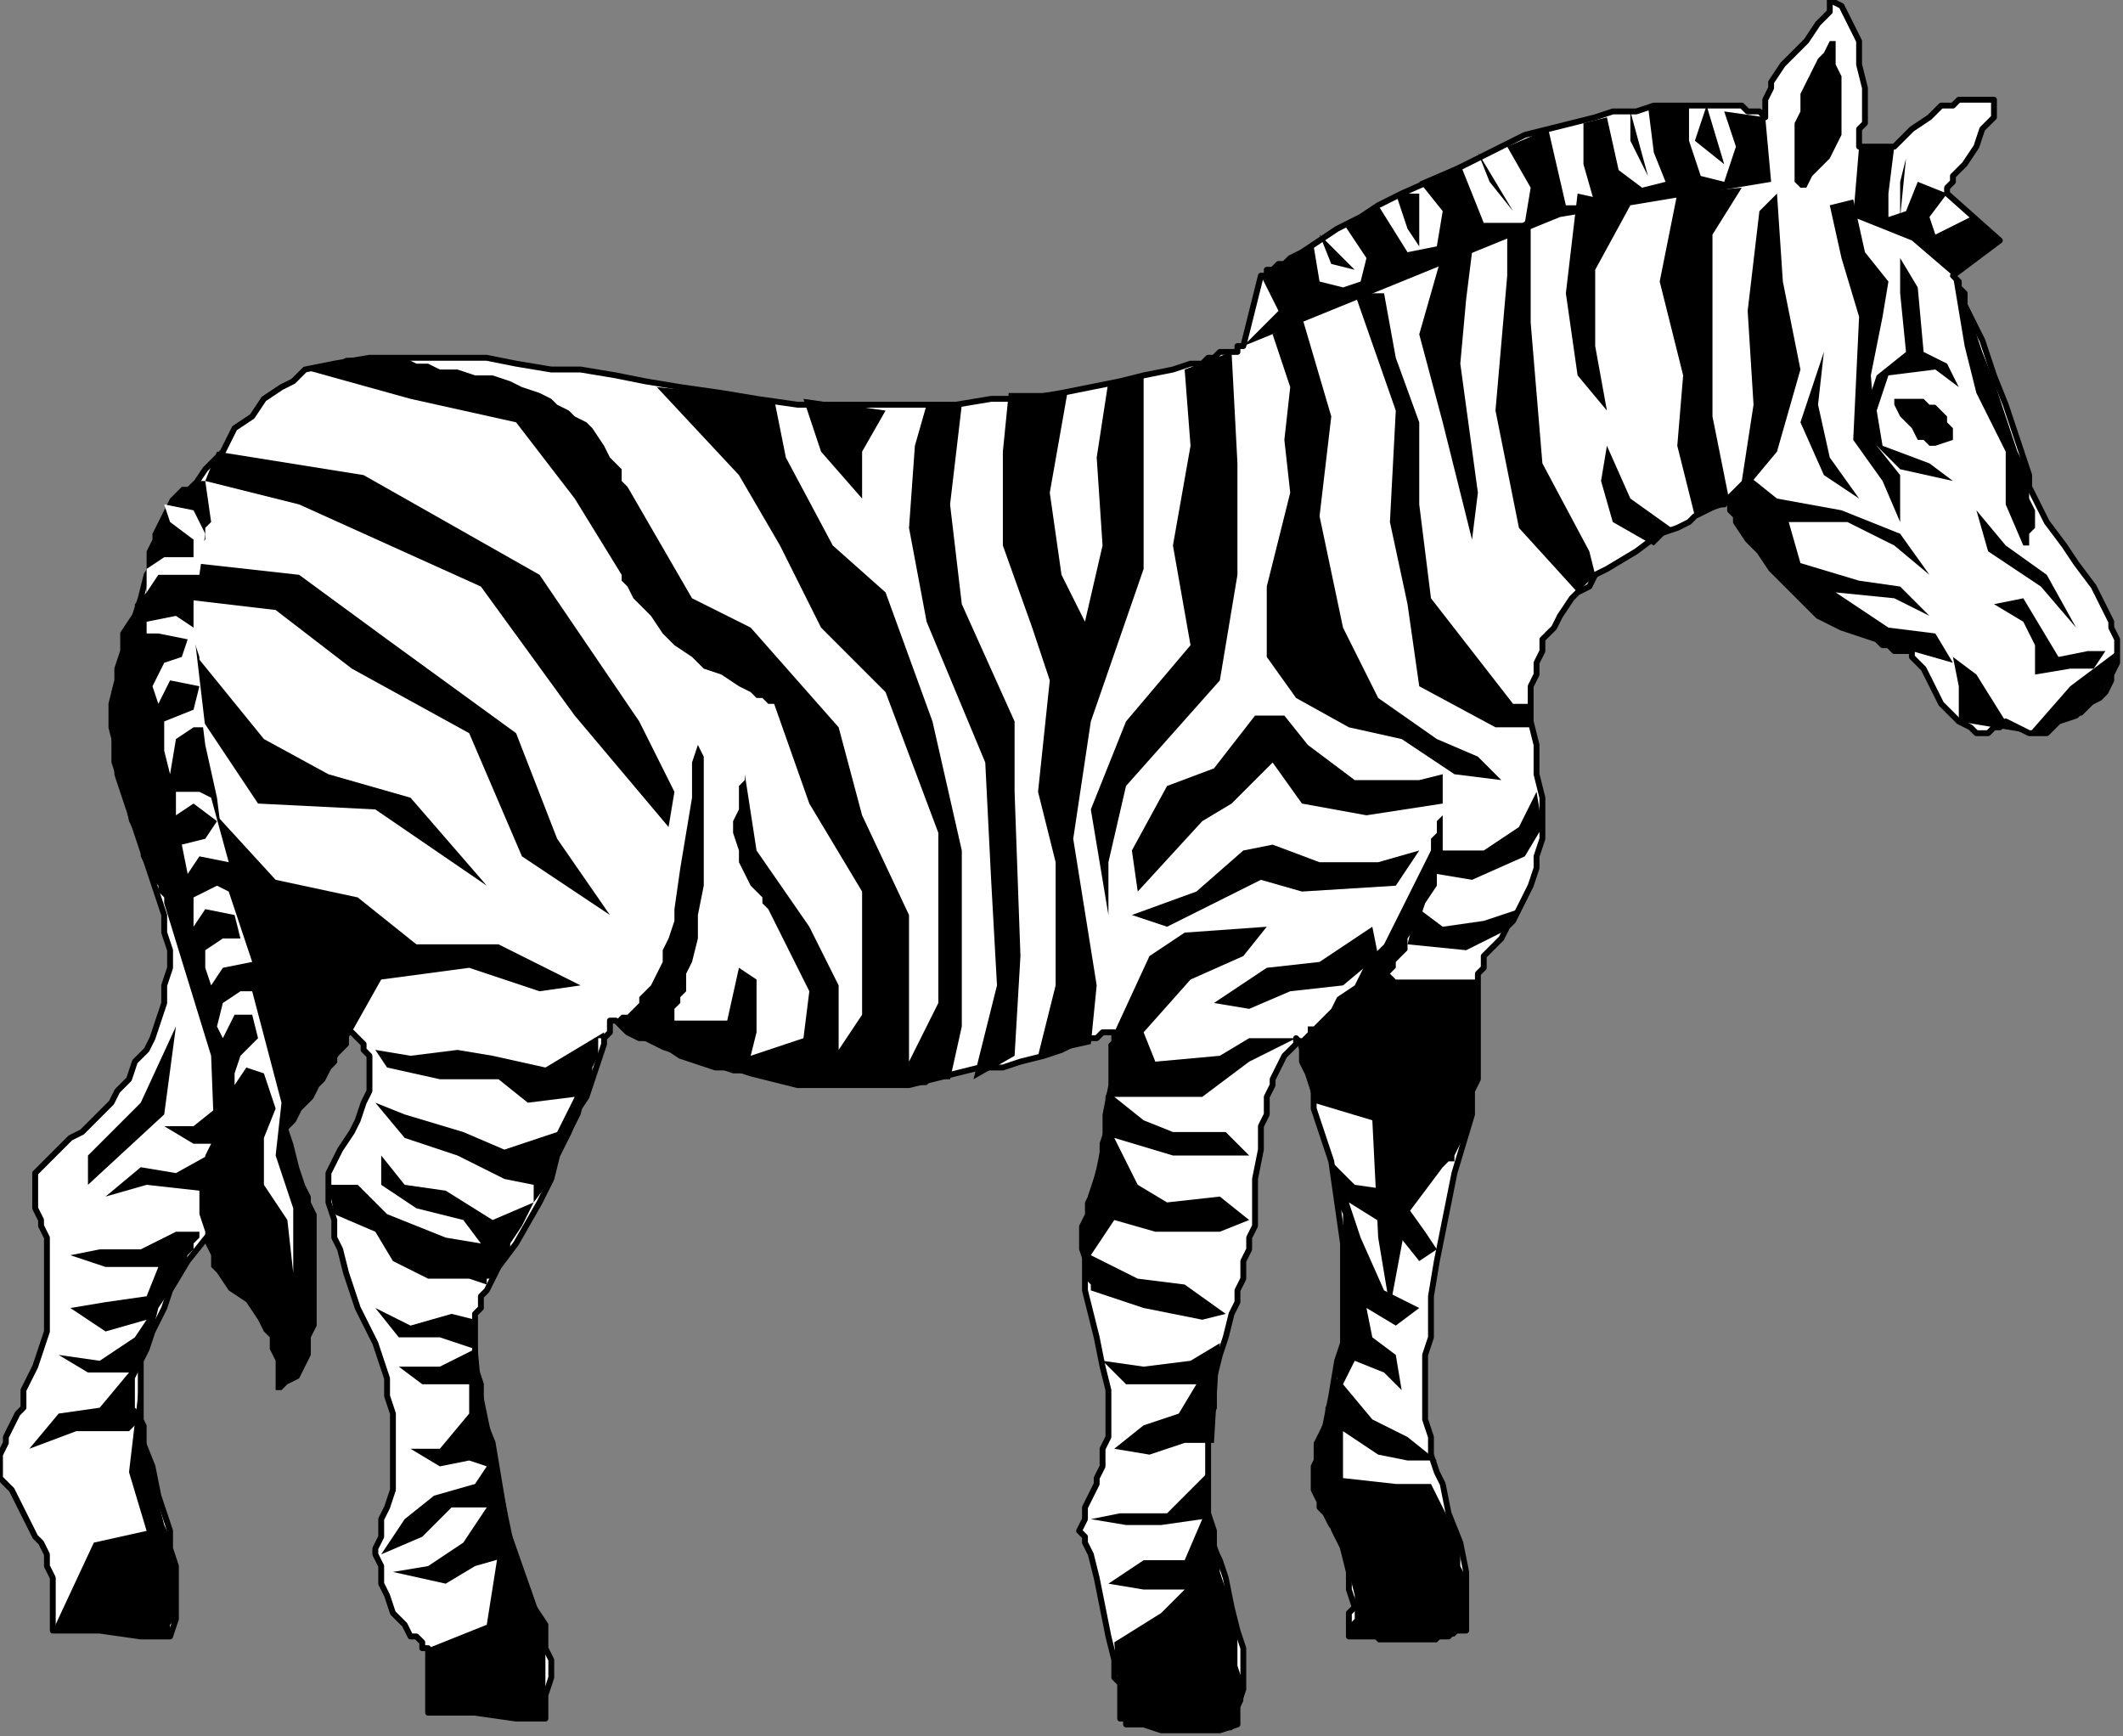 <?xml version="1.0" encoding="UTF-8" standalone="no"?>
<svg
   xmlns:dc="http://purl.org/dc/elements/1.1/"
   xmlns:cc="http://creativecommons.org/ns#"
   xmlns:rdf="http://www.w3.org/1999/02/22-rdf-syntax-ns#"
   xmlns:svg="http://www.w3.org/2000/svg"
   xmlns="http://www.w3.org/2000/svg"
   xmlns:sodipodi="http://sodipodi.sourceforge.net/DTD/sodipodi-0.dtd"
   xmlns:inkscape="http://www.inkscape.org/namespaces/inkscape"
   version="1.0"
   width="95.779mm"
   height="78.317mm"
   id="svg123"
   sodipodi:docname="ZEBRA004.WMF">
  <rect width="100%" height="100%" fill="#808080" stroke="none"/>
  <sodipodi:namedview
     pagecolor="#ffffff"
     bordercolor="#666666"
     borderopacity="1"
     objecttolerance="10"
     gridtolerance="10"
     guidetolerance="10"
     inkscape:pageopacity="0"
     inkscape:pageshadow="2"
     inkscape:window-width="640"
     inkscape:window-height="480"
     id="namedview125" />
  <defs
     id="defs3">
    <pattern
       id="WMFhbasepattern"
       patternUnits="userSpaceOnUse"
       width="6"
       height="6"
       x="0"
       y="0" />
  </defs>
  <path
     style="fill:#ffffff;fill-rule:evenodd;fill-opacity:1;stroke:#000000;stroke-width:1px;stroke-linecap:round;stroke-linejoin:round;stroke-miterlimit:4;stroke-dasharray:none;stroke-opacity:1;"
     d="  M 212,59   L 211,59   L 211,59   L 211,60   L 210,60   L 209,60   L 208,60   L 207,61   L 206,61   L 205,62   L 203,62   L 200,63   L 195,64   L 191,65   L 186,66   L 181,67   L 175,68   L 169,68   L 163,69   L 156,69   L 149,69   L 143,69   L 136,69   L 129,68   L 123,67   L 116,66   L 110,65   L 105,64   L 99,63   L 94,63   L 88,62   L 83,61   L 78,61   L 73,61   L 68,61   L 63,61   L 57,62   L 52,63   L 51,64   L 50,65   L 48,66   L 45,68   L 43,71   L 40,73   L 38,77   L 35,80   L 33,83   L 31,87   L 29,91   L 27,95   L 25,98   L 24,102   L 23,105   L 21,108   L 21,111   L 20,114   L 20,116   L 19,120   L 19,124   L 20,128   L 20,132   L 21,135   L 22,138   L 23,141   L 25,147   L 27,153   L 28,156   L 28,159   L 29,162   L 29,165   L 28,168   L 28,171   L 27,174   L 26,177   L 25,179   L 23,181   L 22,184   L 20,186   L 19,188   L 17,190   L 14,193   L 12,194   L 10,196   L 9,197   L 8,198   L 7,199   L 6,200   L 6,201   L 6,202   L 6,204   L 6,205   L 6,206   L 7,208   L 7,209   L 8,211   L 8,213   L 8,216   L 8,218   L 8,221   L 8,223   L 8,227   L 7,230   L 6,233   L 5,235   L 4,237   L 4,240   L 3,241   L 2,243   L 1,245   L 1,246   L 0,248   L 0,249   L 0,250   L 0,252   L 1,253   L 2,254   L 3,256   L 4,258   L 5,260   L 6,262   L 7,263   L 8,265   L 8,267   L 9,269   L 9,270   L 9,272   L 9,273   L 9,275   L 9,277   L 9,277   L 9,278   L 9,278   L 10,278   L 11,278   L 12,278   L 13,278   L 14,278   L 17,278   L 24,279   L 28,279   L 29,279   L 30,276   L 30,273   L 30,270   L 30,267   L 29,264   L 29,261   L 27,255   L 26,250   L 24,245   L 24,242   L 24,239   L 24,237   L 24,234   L 24,232   L 25,230   L 26,227   L 27,225   L 28,223   L 29,220   L 32,215   L 36,210   L 40,204   L 43,200   L 47,195   L 48,193   L 50,191   L 51,189   L 53,187   L 54,185   L 55,184   L 56,182   L 57,181   L 57,180   L 58,179   L 59,178   L 59,177   L 59,176   L 59,176   L 60,176   L 60,176   L 60,176   L 60,176   L 60,176   L 61,177   L 61,177   L 62,178   L 62,179   L 63,180   L 63,181   L 63,183   L 63,184   L 63,186   L 62,188   L 61,191   L 60,193   L 58,196   L 57,198   L 56,200   L 56,202   L 56,205   L 57,208   L 57,211   L 58,213   L 59,217   L 61,223   L 64,229   L 65,232   L 66,235   L 66,238   L 67,241   L 67,244   L 67,247   L 67,249   L 67,251   L 67,253   L 67,254   L 66,257   L 65,259   L 65,262   L 64,264   L 64,265   L 65,267   L 65,268   L 65,270   L 66,272   L 67,275   L 69,277   L 70,279   L 71,279   L 72,280   L 72,281   L 72,281   L 73,281   L 73,281   L 73,292   L 74,292   L 74,292   L 75,292   L 76,292   L 77,292   L 78,292   L 81,292   L 88,293   L 91,293   L 92,293   L 93,293   L 93,291   L 93,289   L 94,286   L 94,283   L 93,281   L 93,279   L 93,277   L 91,274   L 90,271   L 89,270   L 88,268   L 87,266   L 87,264   L 86,261   L 86,258   L 85,252   L 84,246   L 82,241   L 82,236   L 81,233   L 81,231   L 81,228   L 81,226   L 81,224   L 82,223   L 82,221   L 83,220   L 85,216   L 88,212   L 92,205   L 94,201   L 95,197   L 97,193   L 98,190   L 100,187   L 101,184   L 102,181   L 103,178   L 103,177   L 104,176   L 104,175   L 104,175   L 104,174   L 104,174   L 104,174   L 105,174   L 105,174   L 106,175   L 107,176   L 109,177   L 111,177   L 113,178   L 116,180   L 119,181   L 122,182   L 125,182   L 128,183   L 132,184   L 136,185   L 139,185   L 143,185   L 147,185   L 151,185   L 155,185   L 159,184   L 163,183   L 167,182   L 171,182   L 174,181   L 178,180   L 181,179   L 183,178   L 185,177   L 187,177   L 188,176   L 189,176   L 189,176   L 190,176   L 190,176   L 190,176   L 190,177   L 190,182   L 190,183   L 190,185   L 189,187   L 189,190   L 189,192   L 188,195   L 188,198   L 187,201   L 186,204   L 186,207   L 185,210   L 185,212   L 185,215   L 185,217   L 185,220   L 186,224   L 187,228   L 188,233   L 189,237   L 189,240   L 189,242   L 189,245   L 188,247   L 188,248   L 188,250   L 187,252   L 187,253   L 186,255   L 185,257   L 185,258   L 185,259   L 184,261   L 185,262   L 185,263   L 186,265   L 187,269   L 188,274   L 189,279   L 190,283   L 190,286   L 191,287   L 191,289   L 191,291   L 191,292   L 191,293   L 191,293   L 191,293   L 191,293   L 192,293   L 192,294   L 193,294   L 194,294   L 195,294   L 198,295   L 201,295   L 204,295   L 208,295   L 211,294   L 211,291   L 212,288   L 212,286   L 212,283   L 212,281   L 211,278   L 210,274   L 209,269   L 208,266   L 207,264   L 207,261   L 206,258   L 206,255   L 206,251   L 206,248   L 206,245   L 206,242   L 207,240   L 207,237   L 207,235   L 208,231   L 209,228   L 210,224   L 211,222   L 211,220   L 212,218   L 212,215   L 213,213   L 213,211   L 214,209   L 214,207   L 214,205   L 214,204   L 214,201   L 215,196   L 215,194   L 215,192   L 216,190   L 216,188   L 216,187   L 217,185   L 217,184   L 218,182   L 219,180   L 220,179   L 221,178   L 221,177   L 221,177   L 221,177   L 221,177   L 222,178   L 222,180   L 222,181   L 223,183   L 224,186   L 224,189   L 225,192   L 226,195   L 227,198   L 228,205   L 229,212   L 229,216   L 229,219   L 229,223   L 229,226   L 229,229   L 228,232   L 227,238   L 226,243   L 225,246   L 225,248   L 224,250   L 224,252   L 224,254   L 225,256   L 225,257   L 226,258   L 227,260   L 228,261   L 229,263   L 229,264   L 230,268   L 230,271   L 231,274   L 230,275   L 230,277   L 230,277   L 230,278   L 230,279   L 230,279   L 230,279   L 231,279   L 231,279   L 232,279   L 233,279   L 235,279   L 237,279   L 240,279   L 244,279   L 247,279   L 248,278   L 250,278   L 250,275   L 250,273   L 250,270   L 250,268   L 249,263   L 247,258   L 246,253   L 245,251   L 244,248   L 244,245   L 243,242   L 243,238   L 243,235   L 243,231   L 244,228   L 244,224   L 244,221   L 245,215   L 246,210   L 247,205   L 248,200   L 251,190   L 251,188   L 251,186   L 252,184   L 252,182   L 252,181   L 252,177   L 252,172   L 252,170   L 252,168   L 252,167   L 252,166   L 253,165   L 253,163   L 254,162   L 255,161   L 256,160   L 257,158   L 258,157   L 259,155   L 260,153   L 261,151   L 262,148   L 262,146   L 263,143   L 263,139   L 263,136   L 262,132   L 262,127   L 261,123   L 261,119   L 261,117   L 262,115   L 262,113   L 263,111   L 263,109   L 265,107   L 266,105   L 268,102   L 269,101   L 271,100   L 272,98   L 274,97   L 279,94   L 283,91   L 286,90   L 288,89   L 289,88   L 291,87   L 293,86   L 294,86   L 294,85   L 294,85   L 295,85   L 295,86   L 295,86   L 295,87   L 296,88   L 296,89   L 298,92   L 300,94   L 302,97   L 305,100   L 307,102   L 310,105   L 314,107   L 317,108   L 320,109   L 321,110   L 322,110   L 323,111   L 324,111   L 325,111   L 326,111   L 326,111   L 326,111   L 326,111   L 326,112   L 326,112   L 327,113   L 328,114   L 329,116   L 330,118   L 331,120   L 333,122   L 334,123   L 336,124   L 337,125   L 338,125   L 339,125   L 340,124   L 341,124   L 341,124   L 342,123   L 346,125   L 347,125   L 347,125   L 348,125   L 349,125   L 350,124   L 351,123   L 354,122   L 355,121   L 356,120   L 358,119   L 359,118   L 360,116   L 360,115   L 361,113   L 361,111   L 361,109   L 360,107   L 360,106   L 359,104   L 357,100   L 354,96   L 352,93   L 349,89   L 347,85   L 346,83   L 346,81   L 344,75   L 342,69   L 340,64   L 339,61   L 338,58   L 337,56   L 336,54   L 335,52   L 335,50   L 334,49   L 334,48   L 333,47   L 333,47   L 341,41   L 332,33   L 332,32   L 332,32   L 333,31   L 333,30   L 334,29   L 335,28   L 337,25   L 338,22   L 339,21   L 340,20   L 340,19   L 340,18   L 340,17   L 340,17   L 339,17   L 337,17   L 336,17   L 334,17   L 333,18   L 331,18   L 329,20   L 326,22   L 325,23   L 324,24   L 324,24   L 323,25   L 323,25   L 323,25   L 317,25   L 317,25   L 317,24   L 317,23   L 317,22   L 318,21   L 318,19   L 318,15   L 317,11   L 317,9   L 317,7   L 316,5   L 315,3   L 314,1   L 312,0   L 312,1   L 312,2   L 311,3   L 310,4   L 308,7   L 306,9   L 304,11   L 302,14   L 302,15   L 301,17   L 301,18   L 301,20   L 300,19   L 299,19   L 298,19   L 297,18   L 295,18   L 294,18   L 292,18   L 287,18   L 285,18   L 282,18   L 279,19   L 275,19   L 272,20   L 268,21   L 264,22   L 260,23   L 256,25   L 248,29   L 239,33   L 235,35   L 232,37   L 228,39   L 225,41   L 222,43   L 220,44   L 219,45   L 218,45   L 217,46   L 216,46   L 216,47   L 215,47   L 215,47   L 215,47   L 212,59  z "
     id="path5" />
  <path
     style="fill:#000000;fill-rule:evenodd;fill-opacity:1;stroke:none;"
     d="  M 37,77   L 62,81   L 92,98   L 109,123   L 115,135   L 114,141   L 98,122   L 82,100   L 51,86   L 35,82   L 37,77  z "
     id="path7" />
  <path
     style="fill:#000000;fill-rule:evenodd;fill-opacity:1;stroke:none;"
     d="  M 33,96   L 51,98   L 66,109   L 88,125   L 95,143   L 104,156   L 89,146   L 80,125   L 60,114   L 47,104   L 30,102   L 33,96  z "
     id="path9" />
  <path
     style="fill:#000000;fill-rule:evenodd;fill-opacity:1;stroke:none;"
     d="  M 32,110   L 45,126   L 56,132   L 70,136   L 83,151   L 64,138   L 44,137   L 28,113   L 32,110  z "
     id="path11" />
  <path
     style="fill:#000000;fill-rule:evenodd;fill-opacity:1;stroke:none;"
     d="  M 36,138   L 47,150   L 61,153   L 71,161   L 85,161   L 99,168   L 92,169   L 80,165   L 65,167   L 56,183   L 37,206   L 36,180   L 28,154   L 28,153   L 28,153   L 27,152   L 27,151   L 26,150   L 25,148   L 24,146   L 24,144   L 23,142   L 22,140   L 21,135   L 20,133   L 19,130   L 19,128   L 19,125   L 19,122   L 19,118   L 20,115   L 20,113   L 21,110   L 21,108   L 22,106   L 23,104   L 23,103   L 24,102   L 25,101   L 25,100   L 26,99   L 26,99   L 26,98   L 26,98   L 36,138  z "
     id="path13" />
  <path
     style="fill:#000000;fill-rule:evenodd;fill-opacity:1;stroke:none;"
     d="  M 103,176   L 93,182   L 84,180   L 78,179   L 70,180   L 64,179   L 66,182   L 75,184   L 85,184   L 90,188   L 98,187   L 95,193   L 86,196   L 79,193   L 69,190   L 64,188   L 69,194   L 78,197   L 86,201   L 91,202   L 91,205   L 84,208   L 76,203   L 69,202   L 65,197   L 65,202   L 71,206   L 79,208   L 82,212   L 76,211   L 66,207   L 61,202   L 56,202   L 57,207   L 64,210   L 67,215   L 73,218   L 80,218   L 83,219   L 83,218   L 84,218   L 84,218   L 84,217   L 85,216   L 86,215   L 87,213   L 87,212   L 89,209   L 91,205   L 94,201   L 95,197   L 97,194   L 99,190   L 100,186   L 101,183   L 101,182   L 102,180   L 102,179   L 102,178   L 102,177   L 103,177   L 103,176   L 103,176  z "
     id="path15" />
  <path
     style="fill:#000000;fill-rule:evenodd;fill-opacity:1;stroke:none;"
     d="  M 73,292   L 93,293   L 93,278   L 86,258   L 83,277   L 73,281   L 73,292  z "
     id="path17" />
  <path
     style="fill:#000000;fill-rule:evenodd;fill-opacity:1;stroke:none;"
     d="  M 9,278   L 29,279   L 29,279   L 29,278   L 29,278   L 29,277   L 29,277   L 30,276   L 30,275   L 30,273   L 30,271   L 30,267   L 29,264   L 29,262   L 28,260   L 27,256   L 26,251   L 25,247   L 25,243   L 24,241   L 24,239   L 24,238   L 24,236   L 24,235   L 24,235   L 24,234   L 22,251   L 25,261   L 16,263   L 9,278  z "
     id="path19" />
  <path
     style="fill:#000000;fill-rule:evenodd;fill-opacity:1;stroke:none;"
     d="  M 81,225   L 77,224   L 70,226   L 64,223   L 68,228   L 75,228   L 81,230   L 75,233   L 68,233   L 72,236   L 80,236   L 80,241   L 75,247   L 70,247   L 75,250   L 80,249   L 83,250   L 81,253   L 74,255   L 69,259   L 65,265   L 72,262   L 77,257   L 83,257   L 79,263   L 73,267   L 67,268   L 76,270   L 81,267   L 88,265   L 82,236   L 81,225  z "
     id="path21" />
  <path
     style="fill:#000000;fill-rule:evenodd;fill-opacity:1;stroke:none;"
     d="  M 30,175   L 28,190   L 15,202   L 15,197   L 24,188   L 30,175  z "
     id="path23" />
  <path
     style="fill:#000000;fill-rule:evenodd;fill-opacity:1;stroke:none;"
     d="  M 35,210   L 30,210   L 24,213   L 17,213   L 12,214   L 18,216   L 27,216   L 25,221   L 18,222   L 12,223   L 18,227   L 25,225   L 23,228   L 17,232   L 10,231   L 15,234   L 22,234   L 17,240   L 10,241   L 5,247   L 13,244   L 22,244   L 24,242   L 24,242   L 24,241   L 23,240   L 23,239   L 23,237   L 23,235   L 24,233   L 25,230   L 26,227   L 27,223   L 29,220   L 31,217   L 32,214   L 33,213   L 33,212   L 34,211   L 34,210   L 34,210   L 35,210  z "
     id="path25" />
  <path
     style="fill:#000000;fill-rule:evenodd;fill-opacity:1;stroke:none;"
     d="  M 38,188   L 33,192   L 28,192   L 33,195   L 39,195   L 30,200   L 24,199   L 18,204   L 25,202   L 43,204   L 38,188  z "
     id="path27" />
  <path
     style="fill:#000000;fill-rule:evenodd;fill-opacity:1;stroke:none;"
     d="  M 104,174   L 104,174   L 105,174   L 105,174   L 106,173   L 107,173   L 108,172   L 109,171   L 109,170   L 110,169   L 111,168   L 112,166   L 113,164   L 113,162   L 114,160   L 115,157   L 115,155   L 116,148   L 117,142   L 118,136   L 118,133   L 118,130   L 119,127   L 119,125   L 119,123   L 119,122   L 119,121   L 119,121   L 119,121   L 119,122   L 119,123   L 119,124   L 119,125   L 119,127   L 120,129   L 120,131   L 120,136   L 120,141   L 120,146   L 120,151   L 119,156   L 119,160   L 118,164   L 117,166   L 117,168   L 117,169   L 116,170   L 116,171   L 115,172   L 115,173   L 115,173   L 115,174   L 115,174   L 124,174   L 126,165   L 129,167   L 129,176   L 128,180   L 137,177   L 138,169   L 131,155   L 131,155   L 130,154   L 130,153   L 129,152   L 128,151   L 127,149   L 126,147   L 126,145   L 125,142   L 125,140   L 126,138   L 126,136   L 126,134   L 127,133   L 127,132   L 127,132   L 127,132   L 127,132   L 129,145   L 138,158   L 143,168   L 143,179   L 147,173   L 147,152   L 138,137   L 132,120   L 132,120   L 132,120   L 131,120   L 130,119   L 129,119   L 128,118   L 126,117   L 123,115   L 120,114   L 118,112   L 115,110   L 113,108   L 111,105   L 109,103   L 108,102   L 107,100   L 106,99   L 106,98   L 106,98   L 106,98   L 106,98   L 98,85   L 88,72   L 70,68   L 52,63   L 52,63   L 53,63   L 53,63   L 54,63   L 54,63   L 55,62   L 56,62   L 57,62   L 59,61   L 60,61   L 62,61   L 65,61   L 67,61   L 69,61   L 71,62   L 73,62   L 75,63   L 78,63   L 81,64   L 84,64   L 87,65   L 89,66   L 92,67   L 94,68   L 95,69   L 97,70   L 98,71   L 100,72   L 101,73   L 103,76   L 104,78   L 106,80   L 106,81   L 106,82   L 106,82   L 107,83   L 107,83   L 107,83   L 118,102   L 128,107   L 143,124   L 147,139   L 155,156   L 155,181   L 160,171   L 160,142   L 151,118   L 140,107   L 133,93   L 126,81   L 112,66   L 132,68   L 134,78   L 142,93   L 151,101   L 159,123   L 164,145   L 164,175   L 162,184   L 162,184   L 161,184   L 161,184   L 160,184   L 159,184   L 158,185   L 157,185   L 156,185   L 154,185   L 152,185   L 150,185   L 148,185   L 146,185   L 143,185   L 139,185   L 136,185   L 132,184   L 128,183   L 125,183   L 122,182   L 119,181   L 116,180   L 113,179   L 111,178   L 109,177   L 107,176   L 106,175   L 105,174   L 105,174   L 104,174  z "
     id="path29" />
  <path
     style="fill:#000000;fill-rule:evenodd;fill-opacity:1;stroke:none;"
     d="  M 137,68   L 140,77   L 147,85   L 147,77   L 151,70   L 137,68  z "
     id="path31" />
  <path
     style="fill:#000000;fill-rule:evenodd;fill-opacity:1;stroke:none;"
     d="  M 158,69   L 156,76   L 155,90   L 158,106   L 168,130   L 169,150   L 170,168   L 166,184   L 173,180   L 174,163   L 173,135   L 173,123   L 164,103   L 162,86   L 164,69   L 158,69  z "
     id="path33" />
  <path
     style="fill:#000000;fill-rule:evenodd;fill-opacity:1;stroke:none;"
     d="  M 221,177   L 221,177   L 222,177   L 222,177   L 223,176   L 223,175   L 224,175   L 225,174   L 226,173   L 227,172   L 228,170   L 231,168   L 233,164   L 236,161   L 238,157   L 240,153   L 242,149   L 244,145   L 244,143   L 245,142   L 245,140   L 246,139   L 246,138   L 246,137   L 246,137   L 246,137   L 246,145   L 246,146   L 246,146   L 246,147   L 246,148   L 245,149   L 245,151   L 243,154   L 242,157   L 240,160   L 240,162   L 239,163   L 238,164   L 238,165   L 237,166   L 237,166   L 238,167   L 238,167   L 239,167   L 241,167   L 244,167   L 247,167   L 249,167   L 251,167   L 251,167   L 252,167   L 252,167   L 252,169   L 252,170   L 252,172   L 252,175   L 252,179   L 252,183   L 251,187   L 251,189   L 251,190   L 250,192   L 250,193   L 250,194   L 249,195   L 248,197   L 248,198   L 247,198   L 246,199   L 246,199   L 246,199   L 240,207   L 237,223   L 235,211   L 234,191   L 224,188   L 221,177  z "
     id="path35" />
  <path
     style="fill:#000000;fill-rule:evenodd;fill-opacity:1;stroke:none;"
     d="  M 226,197   L 231,202   L 238,203   L 243,210   L 245,213   L 242,215   L 238,210   L 230,205   L 232,211   L 236,220   L 242,223   L 238,226   L 233,223   L 234,228   L 238,231   L 239,237   L 236,234   L 231,232   L 229,236   L 234,242   L 240,245   L 245,249   L 240,249   L 235,248   L 229,244   L 229,252   L 238,253   L 244,253   L 249,263   L 249,263   L 249,264   L 249,264   L 249,265   L 249,267   L 250,269   L 250,274   L 250,276   L 250,278   L 249,278   L 248,279   L 246,279   L 245,280   L 241,280   L 238,280   L 235,280   L 234,279   L 233,279   L 232,279   L 231,279   L 230,279   L 230,279   L 230,279   L 230,278   L 230,278   L 230,277   L 231,276   L 231,275   L 231,274   L 231,273   L 231,272   L 230,268   L 230,267   L 229,265   L 228,263   L 227,261   L 226,258   L 225,256   L 224,254   L 224,252   L 224,251   L 224,249   L 224,248   L 224,246   L 225,244   L 226,242   L 226,240   L 227,238   L 228,235   L 228,232   L 229,228   L 229,226   L 229,224   L 229,222   L 229,219   L 229,217   L 229,214   L 229,212   L 229,209   L 229,207   L 228,205   L 228,204   L 228,202   L 227,201   L 227,200   L 227,199   L 227,198   L 226,197   L 226,197   L 226,197   L 226,197  z "
     id="path37" />
  <path
     style="fill:#000000;fill-rule:evenodd;fill-opacity:1;stroke:none;"
     d="  M 240,161   L 250,162   L 256,159   L 259,155   L 253,157   L 246,158   L 242,155   L 245,149   L 251,150   L 260,146   L 263,141   L 262,135   L 259,141   L 253,145   L 244,145   L 240,161  z "
     id="path39" />
  <path
     style="fill:#000000;fill-rule:evenodd;fill-opacity:1;stroke:none;"
     d="  M 307,32   L 307,32   L 307,32   L 307,32   L 308,32   L 309,30   L 310,29   L 312,27   L 313,25   L 314,23   L 314,22   L 314,20   L 314,15   L 314,13   L 313,11   L 313,9   L 313,8   L 313,7   L 313,7   L 313,7   L 313,7   L 313,7   L 312,7   L 311,9   L 310,10   L 309,12   L 308,14   L 307,16   L 307,19   L 306,21   L 306,24   L 306,26   L 306,28   L 306,30   L 306,31   L 307,32   L 307,32   L 307,32   L 307,32  z "
     id="path41" />
  <path
     style="fill:#000000;fill-rule:evenodd;fill-opacity:1;stroke:none;"
     d="  M 212,59   L 266,37   L 302,31   L 301,20   L 294,19   L 296,25   L 294,31   L 290,30   L 288,24   L 288,18   L 281,18   L 282,26   L 284,31   L 280,32   L 276,29   L 274,20   L 270,21   L 270,28   L 272,35   L 267,35   L 264,22   L 257,25   L 261,32   L 260,38   L 253,38   L 249,28   L 242,31   L 246,36   L 245,42   L 240,43   L 235,35   L 229,38   L 233,44   L 232,48   L 229,49   L 225,48   L 224,42   L 215,47   L 218,53   L 212,59  z "
     id="path43" />
  <path
     style="fill:#000000;fill-rule:evenodd;fill-opacity:1;stroke:none;"
     d="  M 333,47   L 326,41   L 316,37   L 317,25   L 323,25   L 322,33   L 322,37   L 325,36   L 327,31   L 332,33   L 329,37   L 330,40   L 336,37   L 341,41   L 333,47  z "
     id="path45" />
  <path
     style="fill:#000000;fill-rule:evenodd;fill-opacity:1;stroke:none;"
     d="  M 278,19   L 278,24   L 281,30   L 278,19  z "
     id="path47" />
  <path
     style="fill:#000000;fill-rule:evenodd;fill-opacity:1;stroke:none;"
     d="  M 252,26   L 254,31   L 258,36   L 252,26  z "
     id="path49" />
  <path
     style="fill:#000000;fill-rule:evenodd;fill-opacity:1;stroke:none;"
     d="  M 291,18   L 289,24   L 294,28   L 291,18  z "
     id="path51" />
  <path
     style="fill:#000000;fill-rule:evenodd;fill-opacity:1;stroke:none;"
     d="  M 225,40   L 227,45   L 231,46   L 225,40  z "
     id="path53" />
  <path
     style="fill:#000000;fill-rule:evenodd;fill-opacity:1;stroke:none;"
     d="  M 238,33   L 240,39   L 242,42   L 242,33   L 238,33  z "
     id="path55" />
  <path
     style="fill:#000000;fill-rule:evenodd;fill-opacity:1;stroke:none;"
     d="  M 325,27   L 324,31   L 324,37   L 325,27  z "
     id="path57" />
  <path
     style="fill:#000000;fill-rule:evenodd;fill-opacity:1;stroke:none;"
     d="  M 333,75   L 333,75   L 333,74   L 333,73   L 333,73   L 332,72   L 332,71   L 331,70   L 330,69   L 329,69   L 328,68   L 325,68   L 324,68   L 324,68   L 323,68   L 323,68   L 323,68   L 323,69   L 323,69   L 324,71   L 325,72   L 326,73   L 327,75   L 328,75   L 329,76   L 330,76   L 333,75  z "
     id="path59" />
  <path
     style="fill:#000000;fill-rule:evenodd;fill-opacity:1;stroke:none;"
     d="  M 190,176   L 196,163   L 202,159   L 216,158   L 212,163   L 203,167   L 195,176   L 197,181   L 208,180   L 213,177   L 221,177   L 213,181   L 205,187   L 190,187   L 195,191   L 200,193   L 209,193   L 213,197   L 208,197   L 200,197   L 190,194   L 194,202   L 199,205   L 208,204   L 213,208   L 208,210   L 197,210   L 190,208   L 186,214   L 194,218   L 202,219   L 209,224   L 205,225   L 195,223   L 186,220   L 186,220   L 186,220   L 186,220   L 186,219   L 185,218   L 185,216   L 184,213   L 184,212   L 184,210   L 184,209   L 185,207   L 185,205   L 186,203   L 187,199   L 188,194   L 188,190   L 189,185   L 189,183   L 189,182   L 189,180   L 189,178   L 190,177   L 190,176   L 190,176  z "
     id="path61" />
  <path
     style="fill:#000000;fill-rule:evenodd;fill-opacity:1;stroke:none;"
     d="  M 208,229   L 203,232   L 195,233   L 188,232   L 192,236   L 201,236   L 204,236   L 201,241   L 195,243   L 190,247   L 196,248   L 202,246   L 207,246   L 208,229  z "
     id="path63" />
  <path
     style="fill:#000000;fill-rule:evenodd;fill-opacity:1;stroke:none;"
     d="  M 206,251   L 199,258   L 191,258   L 186,259   L 192,260   L 198,260   L 205,259   L 202,266   L 195,266   L 189,270   L 195,271   L 202,271   L 198,275   L 190,280   L 191,293   L 192,293   L 192,293   L 193,294   L 194,294   L 195,294   L 196,294   L 199,295   L 203,295   L 206,295   L 207,295   L 209,295   L 210,295   L 211,294   L 211,292   L 212,290   L 212,287   L 211,284   L 211,281   L 211,278   L 209,271   L 208,268   L 208,265   L 207,262   L 206,259   L 206,257   L 206,254   L 206,253   L 206,252   L 206,251  z "
     id="path65" />
  <path
     style="fill:#000000;fill-rule:evenodd;fill-opacity:1;stroke:none;"
     d="  M 246,132   L 242,133   L 231,133   L 223,127   L 219,122   L 214,122   L 207,131   L 199,134   L 193,145   L 194,152   L 205,140   L 210,137   L 217,130   L 222,137   L 233,139   L 246,137   L 246,132  z "
     id="path67" />
  <path
     style="fill:#000000;fill-rule:evenodd;fill-opacity:1;stroke:none;"
     d="  M 193,156   L 204,152   L 212,145   L 217,144   L 225,147   L 235,147   L 242,145   L 238,151   L 222,152   L 215,150   L 209,153   L 199,158   L 193,156  z "
     id="path69" />
  <path
     style="fill:#000000;fill-rule:evenodd;fill-opacity:1;stroke:none;"
     d="  M 234,158   L 225,164   L 216,165   L 207,171   L 213,172   L 220,169   L 229,168   L 235,163   L 234,158  z "
     id="path71" />
  <path
     style="fill:#000000;fill-rule:evenodd;fill-opacity:1;stroke:none;"
     d="  M 252,129   L 245,126   L 235,119   L 229,107   L 225,88   L 227,71   L 222,54   L 217,57   L 220,66   L 219,75   L 220,84   L 216,100   L 216,112   L 221,119   L 230,124   L 239,126   L 248,132   L 256,133   L 252,129  z "
     id="path73" />
  <path
     style="fill:#000000;fill-rule:evenodd;fill-opacity:1;stroke:none;"
     d="  M 261,124   L 255,124   L 242,117   L 240,103   L 237,89   L 238,70   L 231,50   L 236,50   L 238,61   L 242,72   L 242,86   L 244,102   L 251,111   L 258,120   L 261,120   L 261,124  z "
     id="path75" />
  <path
     style="fill:#000000;fill-rule:evenodd;fill-opacity:1;stroke:none;"
     d="  M 297,32   L 292,40   L 292,71   L 295,86   L 289,88   L 286,76   L 287,64   L 283,48   L 286,33   L 297,32  z "
     id="path77" />
  <path
     style="fill:#000000;fill-rule:evenodd;fill-opacity:1;stroke:none;"
     d="  M 278,35   L 272,46   L 272,59   L 274,70   L 269,64   L 267,50   L 269,33   L 278,35  z "
     id="path79" />
  <path
     style="fill:#000000;fill-rule:evenodd;fill-opacity:1;stroke:none;"
     d="  M 261,37   L 261,55   L 263,79   L 271,94   L 272,98   L 269,101   L 259,90   L 255,70   L 257,47   L 257,40   L 261,37  z "
     id="path81" />
  <path
     style="fill:#000000;fill-rule:evenodd;fill-opacity:1;stroke:none;"
     d="  M 246,43   L 242,57   L 246,72   L 251,92   L 252,84   L 249,62   L 250,51   L 251,43   L 246,43  z "
     id="path83" />
  <path
     style="fill:#000000;fill-rule:evenodd;fill-opacity:1;stroke:none;"
     d="  M 285,90   L 278,85   L 274,76   L 273,82   L 275,89   L 282,93   L 285,90  z "
     id="path85" />
  <path
     style="fill:#000000;fill-rule:evenodd;fill-opacity:1;stroke:none;"
     d="  M 210,60   L 211,79   L 211,98   L 208,116   L 192,134   L 189,147   L 189,156   L 186,138   L 192,123   L 203,110   L 200,93   L 203,76   L 202,63   L 210,60  z "
     id="path87" />
  <path
     style="fill:#000000;fill-rule:evenodd;fill-opacity:1;stroke:none;"
     d="  M 195,64   L 195,80   L 195,97   L 186,123   L 183,143   L 187,168   L 186,178   L 177,180   L 180,168   L 180,147   L 177,135   L 179,116   L 176,107   L 171,93   L 171,77   L 172,67   L 182,67   L 179,84   L 181,98   L 185,106   L 188,93   L 187,78   L 189,65   L 195,64  z "
     id="path89" />
  <path
     style="fill:#000000;fill-rule:evenodd;fill-opacity:1;stroke:none;"
     d="  M 316,34   L 318,43   L 322,48   L 321,54   L 319,64   L 320,76   L 324,81   L 324,89   L 321,82   L 316,75   L 317,54   L 314,44   L 312,35   L 316,34  z "
     id="path91" />
  <path
     style="fill:#000000;fill-rule:evenodd;fill-opacity:1;stroke:none;"
     d="  M 303,33   L 304,48   L 307,63   L 303,77   L 298,83   L 299,93   L 297,82   L 299,69   L 298,53   L 300,36   L 303,33  z "
     id="path93" />
  <path
     style="fill:#000000;fill-rule:evenodd;fill-opacity:1;stroke:none;"
     d="  M 294,85   L 295,85   L 295,86   L 295,86   L 295,87   L 296,88   L 296,89   L 298,92   L 300,94   L 302,97   L 305,100   L 307,102   L 310,105   L 314,107   L 317,108   L 320,109   L 321,110   L 322,110   L 323,111   L 324,111   L 325,111   L 326,111   L 326,111   L 326,111   L 333,113   L 330,108   L 322,107   L 313,101   L 323,102   L 329,105   L 324,100   L 317,99   L 307,96   L 305,89   L 315,89   L 323,93   L 329,98   L 324,91   L 314,87   L 303,85   L 298,81   L 294,85  z "
     id="path95" />
  <path
     style="fill:#000000;fill-rule:evenodd;fill-opacity:1;stroke:none;"
     d="  M 311,60   L 310,69   L 312,78   L 317,85   L 311,81   L 307,72   L 311,60  z "
     id="path97" />
  <path
     style="fill:#000000;fill-rule:evenodd;fill-opacity:1;stroke:none;"
     d="  M 333,47   L 335,59   L 337,67   L 342,77   L 342,86   L 345,93   L 345,93   L 345,93   L 346,93   L 346,92   L 346,91   L 347,90   L 347,89   L 347,88   L 347,87   L 346,85   L 346,83   L 346,81   L 345,79   L 344,77   L 343,74   L 342,71   L 340,65   L 338,60   L 337,57   L 337,55   L 336,53   L 335,51   L 334,49   L 334,48   L 333,47   L 333,47   L 333,47  z "
     id="path99" />
  <path
     style="fill:#000000;fill-rule:evenodd;fill-opacity:1;stroke:none;"
     d="  M 334,66   L 332,62   L 328,60   L 327,49   L 324,44   L 324,50   L 325,60   L 320,64   L 317,73   L 324,80   L 333,82   L 329,79   L 321,76   L 320,70   L 322,64   L 330,63   L 334,66  z "
     id="path101" />
  <path
     style="fill:#000000;fill-rule:evenodd;fill-opacity:1;stroke:none;"
     d="  M 346,125   L 342,123   L 337,115   L 333,112   L 334,117   L 334,123   L 346,125  z "
     id="path103" />
  <path
     style="fill:#000000;fill-rule:evenodd;fill-opacity:1;stroke:none;"
     d="  M 359,111   L 357,114   L 353,114   L 347,115   L 347,110   L 345,106   L 340,103   L 345,102   L 348,107   L 351,112   L 356,111   L 359,111  z "
     id="path105" />
  <path
     style="fill:#000000;fill-rule:evenodd;fill-opacity:1;stroke:none;"
     d="  M 346,125   L 353,117   L 361,111   L 361,112   L 361,112   L 361,113   L 360,115   L 360,116   L 359,117   L 358,119   L 357,120   L 355,122   L 354,122   L 352,123   L 350,124   L 349,125   L 347,125   L 347,125   L 346,125   L 346,125  z "
     id="path107" />
  <path
     style="fill:#000000;fill-rule:evenodd;fill-opacity:1;stroke:none;"
     d="  M 337,87   L 342,93   L 349,98   L 354,107   L 348,100   L 339,94   L 337,87  z "
     id="path109" />
  <path
     style="fill:#000000;fill-rule:evenodd;fill-opacity:1;stroke:none;"
     d="  M 35,82   L 35,82   L 35,82   L 34,82   L 34,82   L 33,82   L 32,83   L 31,83   L 30,84   L 29,85   L 28,87   L 27,89   L 26,91   L 26,92   L 25,94   L 25,95   L 25,97   L 25,99   L 25,101   L 25,103   L 25,106   L 25,108   L 25,111   L 25,114   L 26,117   L 27,123   L 28,129   L 30,142   L 31,149   L 33,156   L 34,162   L 36,167   L 36,170   L 37,173   L 37,175   L 38,177   L 38,179   L 39,181   L 39,182   L 40,184   L 40,185   L 40,185   L 40,186   L 40,186   L 40,186   L 40,187   L 40,187   L 39,188   L 38,189   L 38,190   L 37,192   L 37,193   L 36,195   L 35,197   L 35,198   L 35,201   L 34,203   L 34,205   L 34,207   L 35,210   L 35,212   L 36,214   L 36,216   L 37,217   L 39,220   L 42,222   L 44,225   L 45,227   L 46,228   L 46,230   L 47,232   L 47,235   L 47,237   L 48,237   L 49,236   L 51,235   L 52,233   L 53,231   L 53,228   L 54,226   L 54,223   L 54,220   L 54,215   L 54,212   L 54,210   L 54,207   L 53,205   L 53,204   L 52,202   L 51,199   L 50,195   L 49,192   L 48,188   L 46,180   L 44,171   L 42,162   L 40,153   L 38,144   L 37,136   L 35,127   L 34,119   L 34,116   L 34,112   L 33,109   L 33,106   L 33,100   L 33,97   L 34,95   L 34,93   L 35,92   L 35,90   L 36,89   L 35,82  z "
     id="path111" />
  <path
     style="fill:#ffffff;fill-rule:evenodd;fill-opacity:1;stroke:none;"
     d="  M 35,91   L 33,87   L 28,86   L 29,89   L 33,92   L 33,95   L 28,95   L 25,97   L 25,101   L 27,98   L 34,98   L 35,91  z "
     id="path113" />
  <path
     style="fill:#ffffff;fill-rule:evenodd;fill-opacity:1;stroke:none;"
     d="  M 33,107   L 30,105   L 25,106   L 25,108   L 27,108   L 32,109   L 31,112   L 28,113   L 26,117   L 27,120   L 29,116   L 34,117   L 33,121   L 28,123   L 28,128   L 29,132   L 30,126   L 33,124   L 35,124   L 33,107  z "
     id="path115" />
  <path
     style="fill:#ffffff;fill-rule:evenodd;fill-opacity:1;stroke:none;"
     d="  M 36,136   L 34,135   L 30,135   L 30,139   L 33,137   L 37,140   L 35,143   L 31,144   L 32,149   L 34,146   L 39,147   L 36,136  z "
     id="path117" />
  <path
     style="fill:#ffffff;fill-rule:evenodd;fill-opacity:1;stroke:none;"
     d="  M 39,152   L 37,151   L 33,153   L 33,158   L 35,155   L 40,156   L 41,160   L 38,160   L 35,162   L 35,165   L 36,168   L 38,165   L 43,164   L 39,152  z "
     id="path119" />
  <path
     style="fill:#ffffff;fill-rule:evenodd;fill-opacity:1;stroke:none;"
     d="  M 43,169   L 41,169   L 38,171   L 37,175   L 38,177   L 40,173   L 43,173   L 44,177   L 41,180   L 40,183   L 40,185   L 42,182   L 45,183   L 47,189   L 45,194   L 45,202   L 49,208   L 50,217   L 50,206   L 47,197   L 48,188   L 43,169  z "
     id="path121" />
</svg>
